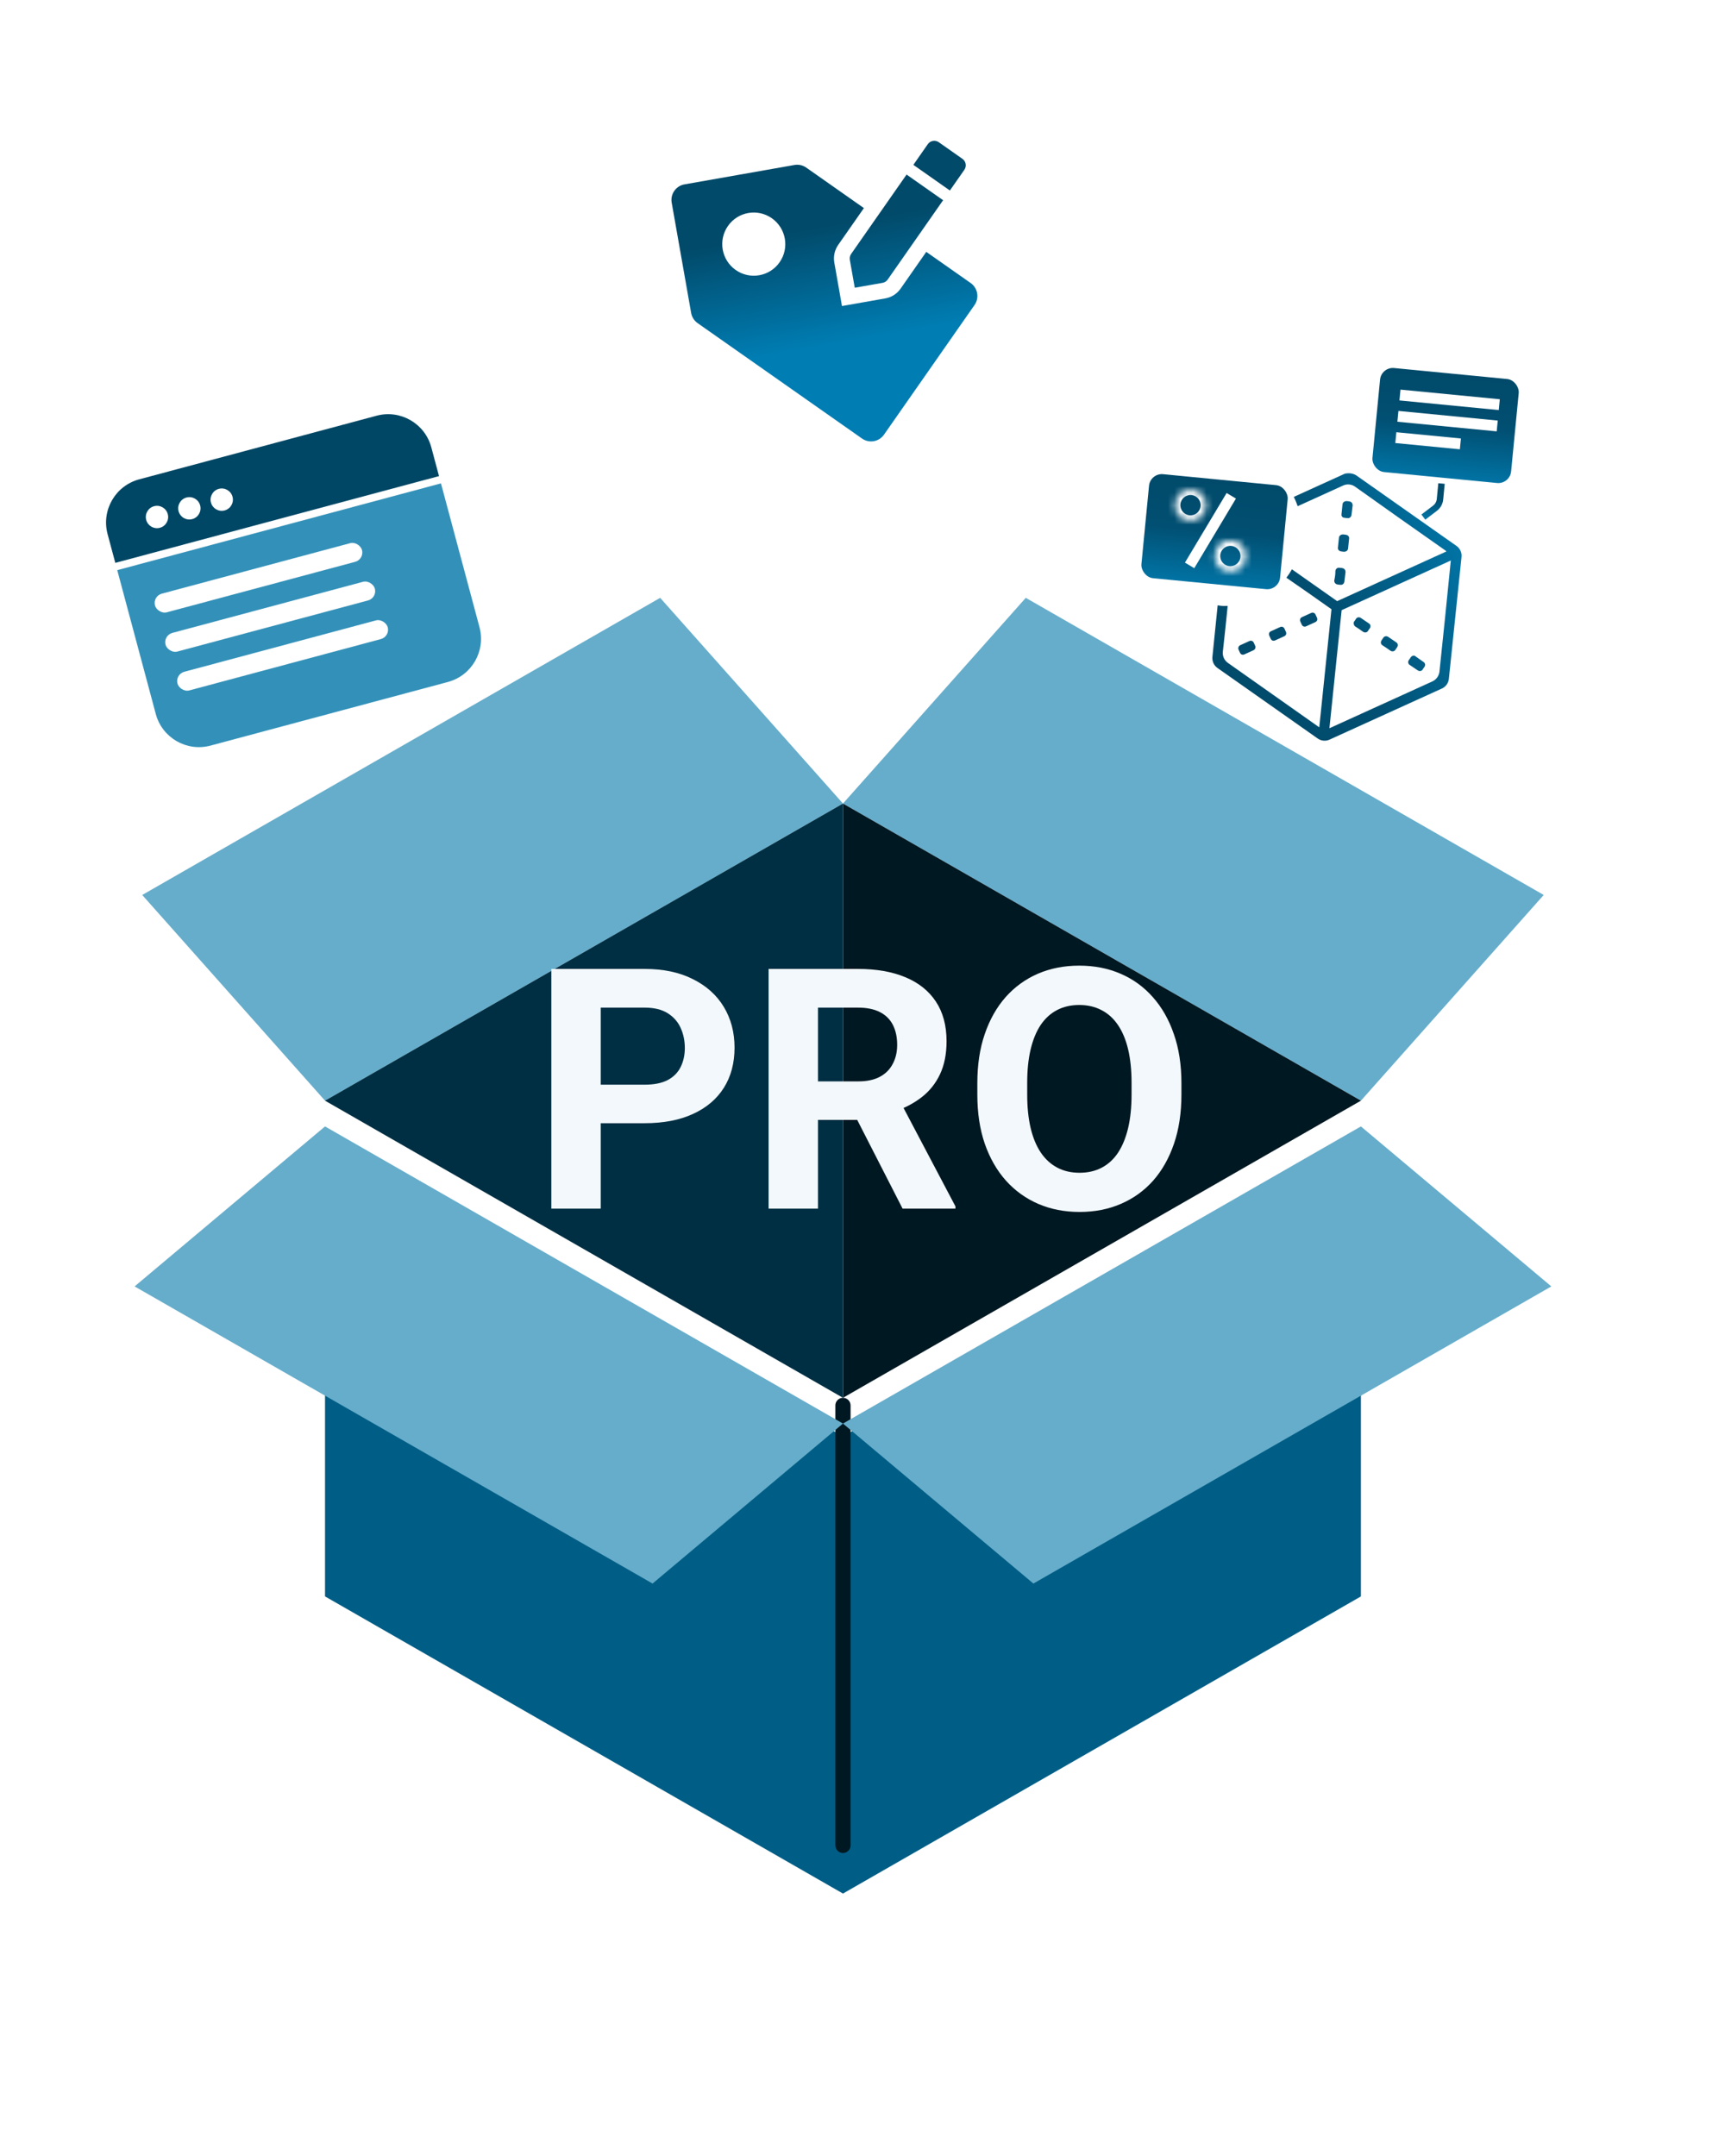 <svg width="269" height="335" viewBox="0 0 269 335" fill="none" xmlns="http://www.w3.org/2000/svg">
<path d="M22.101 139.044L50.509 171.003L130.999 124.839L102.591 92.88L22.101 139.044Z" fill="#66ADCB"/>
<g filter="url(#filter0_d_1_984)">
<path fill-rule="evenodd" clip-rule="evenodd" d="M18.22 84.578L24.208 106.926C25.201 110.631 29.009 112.83 32.713 111.837L69.605 101.952C73.309 100.959 75.508 97.151 74.515 93.447L68.527 71.098L18.22 84.578Z" fill="#3391B9"/>
<path fill-rule="evenodd" clip-rule="evenodd" d="M21.629 70.472C17.925 71.465 15.726 75.273 16.719 78.977L17.917 83.449L68.224 69.969L67.026 65.498C66.033 61.793 62.226 59.594 58.521 60.587L21.629 70.472ZM24.845 77.998C25.771 77.75 26.32 76.798 26.072 75.872C25.824 74.946 24.872 74.396 23.946 74.644C23.02 74.893 22.47 75.845 22.718 76.771C22.966 77.697 23.918 78.246 24.845 77.998ZM31.104 74.524C31.352 75.45 30.802 76.402 29.876 76.65C28.95 76.898 27.998 76.349 27.75 75.423C27.502 74.496 28.051 73.544 28.977 73.296C29.904 73.048 30.856 73.598 31.104 74.524ZM34.907 75.302C35.833 75.054 36.383 74.102 36.134 73.176C35.886 72.25 34.934 71.7 34.008 71.948C33.082 72.197 32.532 73.149 32.781 74.075C33.029 75.001 33.981 75.55 34.907 75.302Z" fill="#004765"/>
<rect x="23.697" y="88.619" width="33.303" height="3" rx="1.5" transform="rotate(-15 23.697 88.619)" fill="white"/>
<rect x="25.337" y="94.716" width="33.676" height="3" rx="1.5" transform="rotate(-15 25.337 94.716)" fill="white"/>
<rect x="27.193" y="100.754" width="33.825" height="3" rx="1.5" transform="rotate(-15 27.193 100.754)" fill="white"/>
</g>
<path d="M239.896 139.044L211.488 171.003L130.999 124.839L159.407 92.88L239.896 139.044Z" fill="#66ADCB"/>
<path d="M211.488 171.002L130.999 217.165V124.839L211.488 171.002Z" fill="#001822"/>
<path d="M130.999 124.839L50.509 171.002L130.999 217.165V124.839Z" fill="#002F43"/>
<g filter="url(#filter1_d_1_984)">
<path fill-rule="evenodd" clip-rule="evenodd" d="M129.653 36.795L130.844 43.547L137.581 42.359C138.541 42.19 139.394 41.646 139.952 40.846L143.945 35.131L150.84 39.97C151.948 40.748 152.218 42.279 151.443 43.389L137.372 63.532C136.596 64.642 135.069 64.912 133.961 64.134L108.412 46.203C107.88 45.829 107.517 45.259 107.404 44.618L104.383 27.488C104.147 26.153 105.036 24.88 106.368 24.645L123.461 21.632C124.101 21.519 124.759 21.666 125.292 22.039L134.253 28.329L130.26 34.044C129.702 34.844 129.483 35.833 129.653 36.795ZM136.26 29.738L132.268 35.453C132.082 35.719 132.009 36.049 132.065 36.37L132.83 40.704L132.83 40.704L132.83 40.704L137.155 39.942C137.475 39.886 137.76 39.704 137.946 39.438L146.561 27.105L140.883 23.12L136.261 29.738L136.26 29.738ZM119.946 29.907C122.163 31.463 122.703 34.524 121.152 36.745C119.601 38.965 116.547 39.504 114.33 37.947C112.112 36.391 111.572 33.33 113.123 31.11C114.674 28.889 117.729 28.351 119.946 29.907ZM147.614 25.597L141.937 21.613L144.183 18.396C144.571 17.841 145.335 17.707 145.889 18.096L149.559 20.672C150.113 21.061 150.248 21.826 149.861 22.381L147.614 25.597Z" fill="url(#paint0_linear_1_984)"/>
</g>
<g filter="url(#filter2_d_1_984)">
<path fill-rule="evenodd" clip-rule="evenodd" d="M208.491 90.796L225.469 83.077C225.456 83.112 225.455 83.141 225.454 83.17C225.452 83.199 225.451 83.229 225.438 83.263C224.887 88.959 224.287 94.676 223.688 100.393L223.688 100.394C223.614 101.001 223.187 101.596 222.608 101.859L206.594 109.14C206.914 106.071 207.228 103.02 207.542 99.969C207.856 96.917 208.17 93.865 208.491 90.796ZM218.575 75.35C215.981 73.52 213.388 71.69 210.782 69.866C210.276 69.523 209.546 69.454 208.972 69.6L201.062 73.196L201.148 73.386L201.386 73.909C201.44 74.027 201.482 74.152 201.524 74.276C201.566 74.4 201.608 74.524 201.662 74.643L208.752 71.419C209.331 71.156 210.061 71.225 210.589 71.616C215.246 74.943 219.952 78.248 224.659 81.553L224.66 81.554C224.67 81.578 224.693 81.596 224.716 81.614C224.739 81.632 224.762 81.65 224.773 81.674L207.794 89.394C206.635 88.574 205.458 87.747 204.281 86.921C203.105 86.095 201.928 85.269 200.769 84.449C200.513 84.909 200.235 85.322 199.909 85.757C202.276 87.374 204.594 89.014 206.912 90.654L206.912 90.654C206.592 93.723 206.278 96.775 205.964 99.826C205.65 102.878 205.336 105.929 205.016 108.998C202.651 107.322 200.275 105.651 197.899 103.98C195.523 102.309 193.147 100.638 190.783 98.962C190.256 98.571 189.975 97.954 190.027 97.299C190.293 94.943 190.538 92.54 190.783 90.136L190.783 90.135C190.38 90.146 189.978 90.157 189.602 90.099C189.543 90.097 189.478 90.084 189.414 90.07C189.349 90.056 189.285 90.042 189.226 90.041C189.085 91.394 188.951 92.73 188.817 94.067C188.683 95.403 188.549 96.739 188.408 98.093C188.357 98.747 188.638 99.364 189.165 99.755C191.771 101.579 194.365 103.409 196.959 105.239C199.553 107.068 202.147 108.898 204.753 110.722C205.28 111.113 206.01 111.182 206.589 110.919L224.098 102.959C224.677 102.695 225.104 102.1 225.156 101.446C225.492 98.284 225.817 95.127 226.141 91.971C226.465 88.814 226.79 85.658 227.126 82.496C227.178 81.842 226.897 81.225 226.369 80.834C223.763 79.009 221.169 77.18 218.575 75.35ZM195.056 96.331C195.186 96.616 195.031 96.915 194.79 97.025L193.391 97.661C193.102 97.793 192.823 97.69 192.693 97.405L192.477 96.93C192.347 96.645 192.502 96.346 192.743 96.236L194.142 95.6C194.431 95.469 194.711 95.571 194.84 95.856L195.056 96.331ZM208.111 84.206C207.805 84.173 207.558 84.4 207.522 84.703C207.523 85.218 207.455 85.708 207.339 86.219C207.35 86.5 207.528 86.763 207.834 86.796C207.919 86.827 208.013 86.833 208.116 86.839C208.183 86.843 208.254 86.847 208.328 86.858C208.634 86.891 208.88 86.664 208.917 86.361C208.951 86.116 208.98 85.86 209.009 85.603C209.037 85.347 209.066 85.09 209.1 84.845C209.088 84.564 208.911 84.301 208.605 84.268C208.52 84.237 208.426 84.231 208.323 84.225C208.255 84.222 208.185 84.217 208.111 84.206ZM210.574 92.37L210.574 92.37C210.637 92.288 210.695 92.214 210.728 92.129C210.904 91.877 211.237 91.841 211.489 92.012C211.696 92.148 211.909 92.295 212.121 92.442C212.334 92.589 212.546 92.736 212.753 92.871C213.006 93.042 213.039 93.371 212.863 93.623C212.823 93.687 212.779 93.743 212.738 93.796C212.675 93.877 212.617 93.952 212.585 94.036C212.409 94.288 212.076 94.325 211.823 94.153C211.388 93.835 210.974 93.565 210.56 93.295L210.559 93.295C210.355 93.101 210.3 92.725 210.45 92.542C210.49 92.479 210.533 92.423 210.574 92.37L210.574 92.37ZM214.837 95.275C214.793 95.338 214.749 95.401 214.698 95.481C214.522 95.733 214.555 96.062 214.808 96.234C215.222 96.504 215.636 96.774 216.072 97.092C216.325 97.264 216.657 97.227 216.834 96.975C216.884 96.894 216.929 96.831 216.973 96.768C217.017 96.705 217.061 96.642 217.112 96.562C217.288 96.31 217.255 95.981 217.002 95.809C216.795 95.674 216.582 95.527 216.37 95.38C216.157 95.233 215.945 95.086 215.738 94.951C215.485 94.779 215.153 94.816 214.976 95.068C214.925 95.149 214.881 95.212 214.837 95.275ZM220.603 98.413L220.603 98.413L220.603 98.413C220.391 98.266 220.178 98.119 219.96 97.96C219.756 97.767 219.445 97.851 219.22 98.125C219.188 98.209 219.13 98.284 219.067 98.365C219.026 98.418 218.983 98.474 218.943 98.538C218.766 98.79 218.799 99.118 219.052 99.29C219.259 99.425 219.472 99.572 219.684 99.719C219.897 99.866 220.109 100.013 220.316 100.148C220.569 100.32 220.902 100.283 221.078 100.031C221.11 99.947 221.168 99.873 221.231 99.791C221.272 99.738 221.316 99.682 221.356 99.618C221.532 99.366 221.499 99.037 221.246 98.866C221.028 98.707 220.816 98.56 220.603 98.413L220.603 98.413L220.603 98.413ZM208.076 79.523C208.112 79.22 208.38 79.041 208.664 79.026C208.739 79.038 208.809 79.042 208.876 79.046C208.979 79.052 209.074 79.057 209.158 79.088C209.464 79.121 209.691 79.362 209.654 79.665C209.631 79.934 209.602 80.19 209.573 80.447L209.573 80.447C209.544 80.704 209.516 80.96 209.492 81.229C209.456 81.532 209.188 81.711 208.904 81.726C208.83 81.714 208.759 81.71 208.692 81.706L208.692 81.706L208.692 81.706L208.692 81.706C208.589 81.7 208.494 81.695 208.41 81.664C208.104 81.631 207.877 81.39 207.914 81.087C207.937 80.818 207.966 80.562 207.995 80.305C208.024 80.048 208.052 79.792 208.076 79.523ZM208.548 75.125L208.548 75.125C208.52 75.381 208.491 75.638 208.468 75.906C208.431 76.21 208.657 76.451 208.942 76.436C209.026 76.467 209.12 76.472 209.223 76.478C209.291 76.482 209.361 76.487 209.435 76.498C209.741 76.531 209.988 76.304 210.024 76.001C210.058 75.756 210.087 75.5 210.116 75.243L210.116 75.243L210.116 75.243L210.116 75.243L210.116 75.243C210.145 74.986 210.173 74.73 210.207 74.485C210.196 74.204 210.018 73.941 209.712 73.908C209.627 73.877 209.533 73.871 209.43 73.865C209.363 73.861 209.292 73.857 209.218 73.846C208.934 73.86 208.666 74.04 208.629 74.343C208.606 74.611 208.577 74.868 208.548 75.125ZM199.566 94.854C199.855 94.722 199.962 94.444 199.832 94.159L199.616 93.684C199.486 93.4 199.207 93.297 198.917 93.429L197.518 94.065C197.229 94.197 197.123 94.474 197.252 94.759L197.468 95.234C197.598 95.519 197.878 95.621 198.167 95.49L199.566 94.854ZM204.657 91.966C204.786 92.251 204.68 92.528 204.39 92.66L202.992 93.296C202.702 93.427 202.423 93.325 202.293 93.04L202.077 92.565C201.947 92.281 202.054 92.003 202.343 91.871L203.742 91.235C204.031 91.104 204.311 91.206 204.441 91.491L204.657 91.966Z" fill="url(#paint1_linear_1_984)"/>
<rect x="178.753" y="69.477" width="21.648" height="16.235" rx="2" transform="rotate(5.539 178.753 69.477)" fill="url(#paint2_linear_1_984)"/>
<path d="M184.142 83.409L190.617 72.594L192.065 73.46L185.59 84.275L184.142 83.409Z" fill="white"/>
<rect x="214.656" y="52.985" width="21.648" height="16.235" rx="2" transform="rotate(5.539 214.656 52.985)" fill="url(#paint3_linear_1_984)"/>
<rect x="217.638" y="56.532" width="15.507" height="1.687" transform="rotate(5.539 217.638 56.532)" fill="white"/>
<rect x="217.317" y="59.842" width="15.507" height="1.687" transform="rotate(5.539 217.317 59.842)" fill="white"/>
<rect x="216.996" y="63.152" width="10.08" height="1.687" transform="rotate(5.539 216.996 63.152)" fill="white"/>
<path d="M224.013 71.122L223.776 73.564C223.722 74.119 223.44 74.626 222.996 74.963L221.192 76.335" stroke="url(#paint4_linear_1_984)"/>
<mask id="path-19-inside-1_1_984" fill="white">
<ellipse cx="185.007" cy="74.485" rx="2.424" ry="2.423" transform="rotate(5.539 185.007 74.485)"/>
</mask>
<path d="M183.439 74.332C183.523 73.464 184.295 72.831 185.16 72.915L184.387 80.878C187.917 81.22 191.059 78.637 191.402 75.105L183.439 74.332ZM185.16 72.915C186.024 72.999 186.66 73.768 186.576 74.637L178.613 73.865C178.27 77.397 180.858 80.536 184.387 80.878L185.16 72.915ZM186.576 74.637C186.491 75.505 185.72 76.138 184.855 76.054L185.627 68.091C182.097 67.749 178.956 70.332 178.613 73.865L186.576 74.637ZM184.855 76.054C183.991 75.97 183.355 75.201 183.439 74.332L191.402 75.105C191.744 71.572 189.157 68.434 185.627 68.091L184.855 76.054Z" fill="white" mask="url(#path-19-inside-1_1_984)"/>
<mask id="path-21-inside-2_1_984" fill="white">
<ellipse cx="191.2" cy="82.384" rx="2.424" ry="2.423" transform="rotate(5.539 191.2 82.384)"/>
</mask>
<path d="M189.632 82.232C189.716 81.364 190.488 80.731 191.352 80.815L190.58 88.778C194.11 89.12 197.252 86.537 197.594 83.004L189.632 82.232ZM191.352 80.815C192.217 80.899 192.852 81.668 192.768 82.536L184.806 81.764C184.463 85.297 187.05 88.435 190.58 88.778L191.352 80.815ZM192.768 82.536C192.684 83.405 191.912 84.037 191.048 83.954L191.82 75.991C188.29 75.649 185.148 78.232 184.806 81.764L192.768 82.536ZM191.048 83.954C190.183 83.87 189.547 83.101 189.632 82.232L197.594 83.004C197.937 79.472 195.35 76.333 191.82 75.991L191.048 83.954Z" fill="white" mask="url(#path-21-inside-2_1_984)"/>
</g>
<g filter="url(#filter3_d_1_984)">
<path d="M130.999 288.186L50.509 242.022V171.002L130.999 217.165L211.488 171.002V242.022L130.999 288.186Z" fill="#005E86"/>
</g>
<path fill-rule="evenodd" clip-rule="evenodd" d="M130.999 217.165C131.652 217.165 132.182 217.695 132.182 218.349V286.702C132.182 287.356 131.652 287.886 130.999 287.886C130.345 287.886 129.815 287.356 129.815 286.702V218.349C129.815 217.695 130.345 217.165 130.999 217.165Z" fill="#001822"/>
<g filter="url(#filter4_d_1_984)">
<path d="M101.407 242.022L130.998 217.165L50.509 171.002L20.917 195.859L101.407 242.022Z" fill="#66ADCB"/>
</g>
<g filter="url(#filter5_d_1_984)">
<path d="M160.59 242.022L130.998 217.165L211.488 171.002L241.08 195.859L160.59 242.022Z" fill="#66ADCB"/>
</g>
<path d="M100.182 174.503H90.692V168.517H100.182C101.649 168.517 102.843 168.278 103.763 167.801C104.684 167.306 105.358 166.624 105.784 165.754C106.21 164.885 106.424 163.904 106.424 162.813C106.424 161.704 106.21 160.673 105.784 159.718C105.358 158.763 104.684 157.995 103.763 157.416C102.843 156.836 101.649 156.546 100.182 156.546H93.353V187.778H85.679V150.535H100.182C103.098 150.535 105.597 151.063 107.677 152.121C109.775 153.161 111.377 154.602 112.486 156.444C113.594 158.285 114.149 160.391 114.149 162.762C114.149 165.166 113.594 167.247 112.486 169.003C111.377 170.759 109.775 172.115 107.677 173.07C105.597 174.025 103.098 174.503 100.182 174.503Z" fill="#F2F8FB"/>
<path d="M119.443 150.535H133.333C136.181 150.535 138.628 150.961 140.674 151.814C142.738 152.666 144.324 153.928 145.432 155.599C146.541 157.271 147.095 159.326 147.095 161.764C147.095 163.759 146.754 165.473 146.072 166.906C145.406 168.321 144.46 169.506 143.232 170.461C142.021 171.399 140.598 172.149 138.961 172.712L136.53 173.991H124.457L124.406 168.005H133.384C134.731 168.005 135.848 167.767 136.735 167.289C137.622 166.812 138.287 166.147 138.73 165.294C139.191 164.441 139.421 163.452 139.421 162.327C139.421 161.133 139.199 160.101 138.756 159.232C138.312 158.362 137.639 157.697 136.735 157.237C135.831 156.776 134.697 156.546 133.333 156.546H127.117V187.778H119.443V150.535ZM140.265 187.778L131.773 171.177L139.881 171.126L148.476 187.42V187.778H140.265Z" fill="#F2F8FB"/>
<path d="M183.596 168.287V170.052C183.596 172.883 183.213 175.423 182.445 177.674C181.678 179.925 180.595 181.844 179.197 183.43C177.798 184.999 176.127 186.201 174.183 187.036C172.256 187.872 170.116 188.29 167.763 188.29C165.427 188.29 163.286 187.872 161.342 187.036C159.415 186.201 157.744 184.999 156.329 183.43C154.913 181.844 153.814 179.925 153.029 177.674C152.262 175.423 151.878 172.883 151.878 170.052V168.287C151.878 165.439 152.262 162.898 153.029 160.664C153.797 158.413 154.879 156.495 156.278 154.909C157.693 153.323 159.364 152.112 161.291 151.277C163.235 150.441 165.375 150.023 167.712 150.023C170.065 150.023 172.205 150.441 174.132 151.277C176.076 152.112 177.747 153.323 179.146 154.909C180.561 156.495 181.652 158.413 182.42 160.664C183.204 162.898 183.596 165.439 183.596 168.287ZM175.846 170.052V168.236C175.846 166.258 175.667 164.518 175.309 163.017C174.951 161.517 174.422 160.255 173.723 159.232C173.024 158.209 172.171 157.441 171.165 156.93C170.159 156.401 169.008 156.137 167.712 156.137C166.416 156.137 165.265 156.401 164.258 156.93C163.269 157.441 162.425 158.209 161.726 159.232C161.044 160.255 160.524 161.517 160.166 163.017C159.808 164.518 159.629 166.258 159.629 168.236V170.052C159.629 172.013 159.808 173.752 160.166 175.27C160.524 176.771 161.053 178.041 161.752 179.081C162.451 180.104 163.303 180.88 164.31 181.409C165.316 181.938 166.467 182.202 167.763 182.202C169.059 182.202 170.21 181.938 171.216 181.409C172.222 180.88 173.066 180.104 173.748 179.081C174.43 178.041 174.951 176.771 175.309 175.27C175.667 173.752 175.846 172.013 175.846 170.052Z" fill="#F2F8FB"/>
<defs>
<filter id="filter0_d_1_984" x="3" y="45.819" width="116.78" height="116.781" filterUnits="userSpaceOnUse" color-interpolation-filters="sRGB">
<feFlood flood-opacity="0" result="BackgroundImageFix"/>
<feColorMatrix in="SourceAlpha" type="matrix" values="0 0 0 0 0 0 0 0 0 0 0 0 0 0 0 0 0 0 127 0" result="hardAlpha"/>
<feOffset dy="4"/>
<feGaussianBlur stdDeviation="6"/>
<feComposite in2="hardAlpha" operator="out"/>
<feColorMatrix type="matrix" values="0 0 0 0 0.098 0 0 0 0 0.208 0 0 0 0 0.11 0 0 0 0.12 0"/>
<feBlend mode="normal" in2="BackgroundImageFix" result="effect1_dropShadow_1_984"/>
<feBlend mode="normal" in="SourceGraphic" in2="effect1_dropShadow_1_984" result="shape"/>
</filter>
<filter id="filter1_d_1_984" x="67.471" y="-16" width="125.561" height="125.561" filterUnits="userSpaceOnUse" color-interpolation-filters="sRGB">
<feFlood flood-opacity="0" result="BackgroundImageFix"/>
<feColorMatrix in="SourceAlpha" type="matrix" values="0 0 0 0 0 0 0 0 0 0 0 0 0 0 0 0 0 0 127 0" result="hardAlpha"/>
<feOffset dy="4"/>
<feGaussianBlur stdDeviation="10"/>
<feColorMatrix type="matrix" values="0 0 0 0 0.316 0 0 0 0 0.458 0 0 0 0 0.671 0 0 0 0.25 0"/>
<feBlend mode="normal" in2="BackgroundImageFix" result="effect1_dropShadow_1_984"/>
<feBlend mode="normal" in="SourceGraphic" in2="effect1_dropShadow_1_984" result="shape"/>
</filter>
<filter id="filter2_d_1_984" x="145.326" y="24.798" width="122.78" height="122.069" filterUnits="userSpaceOnUse" color-interpolation-filters="sRGB">
<feFlood flood-opacity="0" result="BackgroundImageFix"/>
<feColorMatrix in="SourceAlpha" type="matrix" values="0 0 0 0 0 0 0 0 0 0 0 0 0 0 0 0 0 0 127 0" result="hardAlpha"/>
<feOffset dy="4"/>
<feGaussianBlur stdDeviation="10"/>
<feColorMatrix type="matrix" values="0 0 0 0 0.316 0 0 0 0 0.458 0 0 0 0 0.671 0 0 0 0.25 0"/>
<feBlend mode="normal" in2="BackgroundImageFix" result="effect1_dropShadow_1_984"/>
<feBlend mode="normal" in="SourceGraphic" in2="effect1_dropShadow_1_984" result="shape"/>
</filter>
<filter id="filter3_d_1_984" x="10.509" y="137.002" width="240.979" height="197.183" filterUnits="userSpaceOnUse" color-interpolation-filters="sRGB">
<feFlood flood-opacity="0" result="BackgroundImageFix"/>
<feColorMatrix in="SourceAlpha" type="matrix" values="0 0 0 0 0 0 0 0 0 0 0 0 0 0 0 0 0 0 127 0" result="hardAlpha"/>
<feOffset dy="6"/>
<feGaussianBlur stdDeviation="20"/>
<feColorMatrix type="matrix" values="0 0 0 0 0.064 0 0 0 0 0.108 0 0 0 0 0.221 0 0 0 0.25 0"/>
<feBlend mode="normal" in2="BackgroundImageFix" result="effect1_dropShadow_1_984"/>
<feBlend mode="normal" in="SourceGraphic" in2="effect1_dropShadow_1_984" result="shape"/>
</filter>
<filter id="filter4_d_1_984" x="0.917" y="155.002" width="150.081" height="111.02" filterUnits="userSpaceOnUse" color-interpolation-filters="sRGB">
<feFlood flood-opacity="0" result="BackgroundImageFix"/>
<feColorMatrix in="SourceAlpha" type="matrix" values="0 0 0 0 0 0 0 0 0 0 0 0 0 0 0 0 0 0 127 0" result="hardAlpha"/>
<feOffset dy="4"/>
<feGaussianBlur stdDeviation="10"/>
<feColorMatrix type="matrix" values="0 0 0 0 0.276 0 0 0 0 0.394 0 0 0 0 0.571 0 0 0 0.2 0"/>
<feBlend mode="normal" in2="BackgroundImageFix" result="effect1_dropShadow_1_984"/>
<feBlend mode="normal" in="SourceGraphic" in2="effect1_dropShadow_1_984" result="shape"/>
</filter>
<filter id="filter5_d_1_984" x="110.998" y="155.002" width="150.081" height="111.02" filterUnits="userSpaceOnUse" color-interpolation-filters="sRGB">
<feFlood flood-opacity="0" result="BackgroundImageFix"/>
<feColorMatrix in="SourceAlpha" type="matrix" values="0 0 0 0 0 0 0 0 0 0 0 0 0 0 0 0 0 0 127 0" result="hardAlpha"/>
<feOffset dy="4"/>
<feGaussianBlur stdDeviation="10"/>
<feColorMatrix type="matrix" values="0 0 0 0 0.276 0 0 0 0 0.394 0 0 0 0 0.571 0 0 0 0.2 0"/>
<feBlend mode="normal" in2="BackgroundImageFix" result="effect1_dropShadow_1_984"/>
<feBlend mode="normal" in="SourceGraphic" in2="effect1_dropShadow_1_984" result="shape"/>
</filter>
<linearGradient id="paint0_linear_1_984" x1="126.623" y1="21.075" x2="134.33" y2="64.799" gradientUnits="userSpaceOnUse">
<stop offset="0.229" stop-color="#014A6A"/>
<stop offset="0.641" stop-color="#007DB3"/>
</linearGradient>
<linearGradient id="paint1_linear_1_984" x1="188.559" y1="98.999" x2="226.947" y2="81.527" gradientUnits="userSpaceOnUse">
<stop stop-color="#014A6A"/>
<stop offset="0.484" stop-color="#014F72"/>
<stop offset="1" stop-color="#0173A4"/>
</linearGradient>
<linearGradient id="paint2_linear_1_984" x1="189.577" y1="69.477" x2="189.577" y2="85.712" gradientUnits="userSpaceOnUse">
<stop stop-color="#014A6A"/>
<stop offset="0.484" stop-color="#014F72"/>
<stop offset="1" stop-color="#0173A4"/>
</linearGradient>
<linearGradient id="paint3_linear_1_984" x1="225.481" y1="52.985" x2="225.481" y2="69.22" gradientUnits="userSpaceOnUse">
<stop stop-color="#014A6A"/>
<stop offset="0.484" stop-color="#014F72"/>
<stop offset="1" stop-color="#0173A4"/>
</linearGradient>
<linearGradient id="paint4_linear_1_984" x1="222.866" y1="71.011" x2="222.339" y2="76.446" gradientUnits="userSpaceOnUse">
<stop stop-color="#014A6A"/>
<stop offset="0.484" stop-color="#014F72"/>
<stop offset="1" stop-color="#0173A4"/>
</linearGradient>
</defs>
</svg>
